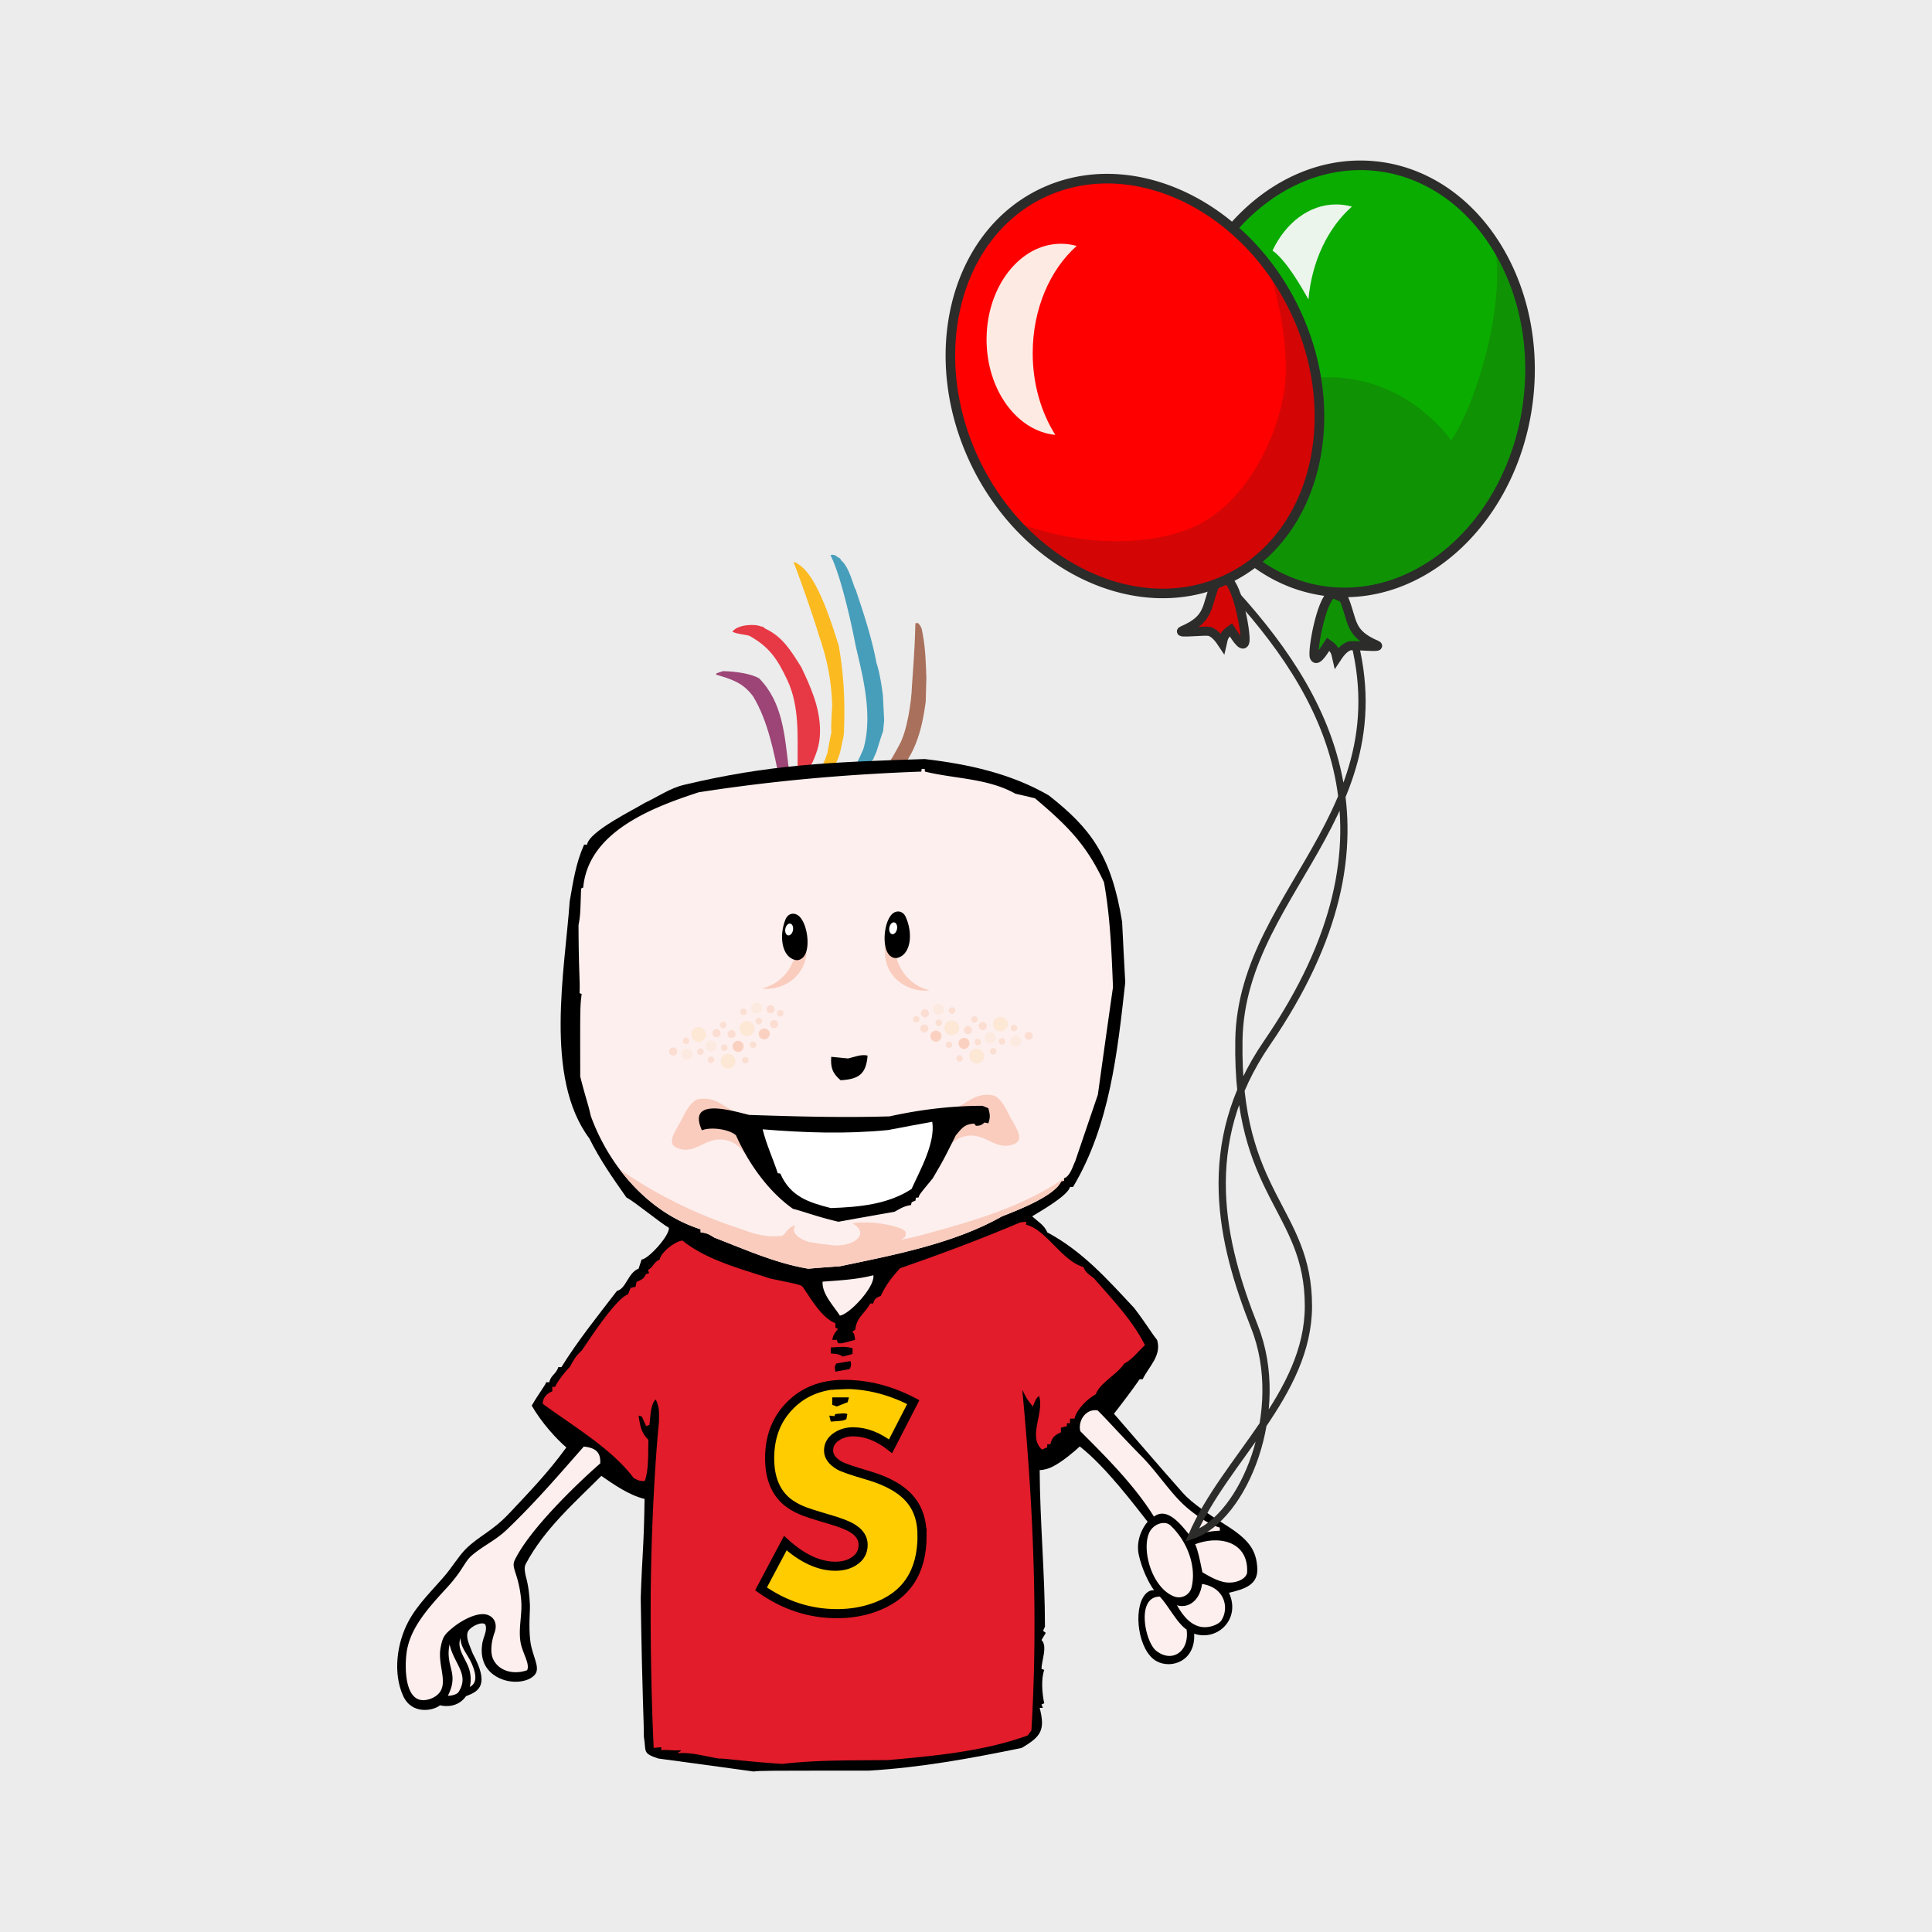 <svg xmlns="http://www.w3.org/2000/svg" viewBox="0 0 566.929 566.929" fill-rule="evenodd"><path fill="#ececec" d="M0 0h566.93v566.93H0z"/><path d="M230.292 229.432c-.193.393-.404.845-.614 1.296-.168.297-.6.175-.648-.21-.062-.409-.125-.82-.206-1.17-1.647-8.36-3.442-17.783-7.84-25.021-3.005-4.007-6.051-4.915-10.874-6.374l.114-.353c.662-.241 1.326-.482 1.969-.663 4.323.096 8.502.91 10.562 2.112 6.976 7.07 7.519 16.962 8.672 26.265-.15.667-.32 1.392-.489 2.117l-.646 2z" fill="#9c4576"/><path d="M252.639 226.71c-.545.507-2.908 2.606-3.717 2.378-.027-1.113.444-2.114 1.228-2.938 1.84-3.26 1.84-3.26 3.13-6.2.057-.186.115-.373.174-.499 3.046-11.173-1.293-24.402-2.606-31.178-1.313-6.777-4.404-20.131-7.143-25.317.734-.388 1.586.024 2.156.567.562.234.75.353.949.905 1.955 1.562 3.037 5.371 3.899 7.763.132.369.326.735.521 1.101.004.186.07.37.137.554 2.265 6.688 4.537 13.748 5.817 20.646 1.002 3.07 1.452 6.338 1.9 9.544l.006.247.35 6.859.008.309c-.1.992-.2 1.984-.299 3.038-.694 1.996-1.325 4.053-1.955 6.11-.119.25-.236.5-.352.813a9.084 9.084 0 00-.586 1.375 6.458 6.458 0 00-.6.757c-.302.316-.604.633-.904 1.011-.18.19-.3.379-.418.629-.478.692-.478.692-1.695 1.525z" fill="#479eba"/><path d="M239.18 230.14c.369-2.67 2.102-5.186 3.094-7.685a7.41 7.41 0 01.464-1.248c.383-2.113.767-4.164 1.212-6.216l-.006-.247-.039-1.608c.076-1.981.153-3.963.292-5.884-.176-7.31-1.45-13.779-3.837-20.632-1.148-3.994-5.27-15.958-7.05-20.493-.197-.43-.33-.858-.463-1.226 1.122.344 1.122.344 1.251.588 5.722 3.164 10.094 17.945 12.022 23.961 1.503 8.502 1.882 16.535 1.532 25.143l.007.309-.153 1.303c-.337 1.43-.594 2.879-.948 4.353-.878 3.666-3.73 8.293-7.378 9.581z" fill="#fbba20"/><path d="M234.022 228.398c-.193-.303-.25-.576-.171-.912.045-.349.237-1.284.265-1.938-.03-.498-.049-.935-.068-1.371-.036-8.237.566-16.924-2.96-24.49-3.025-6.493-5.44-9.902-11.21-13.124-1.33-.38-4.008-.57-4.946-1.211 1.382-2.022 6.409-2.399 8.4-1.513.509.03.509.03 1.182.595 5.214 2.422 7.67 6.696 10.624 11.347 2.71 5.722 5.247 11.385 5.477 17.788.145 4.055-.646 6.676-2.233 10.235-2.434 3.791-2.434 3.791-2.826 4.054-.27.124-1.173.848-1.534.54z" fill="#e73945"/><path d="M263.809 218.742c2.406-4.028 3.661-13.18 3.777-17.136.335-5.36.808-10.704.947-16.054-.004-.787.066-2.106.1-2.687.701-.07.701-.07.905.117.576.641 1 1.405 1.057 2.245.052.311.127.68.202 1.049.786 4.135.871 8.34 1.036 12.581-.032 1.824-.155 4.825-.187 6.957-1.16 8.919-3.338 16.902-10.393 23.043-1.631.756-3.57 2.092-5.364 2.248l-.158-.932c3.598-3.73 5.692-6.892 8.078-11.431z" fill="#a9705b"/><path d="M221.123 519.832c-9.334-1.298-18.668-2.554-27.96-3.809-4.772-1.59-3.474-1.968-4.227-6.404 0-5.358-.46-10.673-.921-40.684.46-13.562.92-14.692 1.13-29.09-4.604-1.089-9.208-4.362-12.686-6.757-7.886 7.886-16.753 15.608-22.18 25.843-.522.984-.284 2.25 0 3.558.8 2.818 1.096 5.643 1.22 8.475.077 1.759-.417 6.17.112 10.547.528 4.377 3 7.66 1.444 9.779-1.863 2.535-8.019 3.295-12.32.08-2.923-2.186-3.73-5.45-3.248-8.916.289-2.08 1.505-3.758 1.01-5.512-.437-1.55-4.732.32-5.276 2.07-.527 1.696.607 3.833 1.487 6.163 4.956 9.15 1.996 11.108-1.947 12.539-2.1 2.995-5.36 3.232-7.656 2.692-1.945 1.623-8.28 2.854-10.823-2.8-2.974-6.61-1.899-15.352 1.61-21.885 2.728-5.083 7.187-9.262 10.746-13.484 2.067-2.451 4.005-5.644 5.939-7.592 3.96-3.988 7.767-5.152 12.902-10.619 5.524-5.881 11.395-11.93 16.708-19.282-2.85-2.424-7.336-7.328-10.15-12.274 2.008-3.516 4.017-5.985 4.226-6.864h.921c.46-2.135 2.051-2.386 2.637-4.437h.921c4.855-7.827 10.673-15.026 16.282-22.351 2.762-.67 3.223-5.358 6.362-6.53.293-.92.586-1.8.879-2.679 2.135-.21 8.413-7.282 7.995-9.334-2.679-1.548-10.213-7.785-12.432-8.873-4.018-5.693-7.785-11.092-10.882-17.329-13.394-17.872-7.158-49.6-5.776-69.564 1.046-5.985 1.8-11.175 4.227-16.658h.88c.543-3.893 13.895-10.34 16.868-12.223 3.85-1.8 7.434-4.334 11.551-5.315 25-5.958 42.626-6.67 70.652-7.576 12.641 1.465 25.323 4.227 36.415 10.673 12.304 9.662 18.375 17.694 21.514 37.127.293 5.901.586 11.803.921 17.747-2.302 20.551-4.52 41.898-15.32 60.022H314c-.753 2.637-8.58 7.032-11.134 8.622 1.548 1.382 3.725 2.72 4.436 4.688 10.34 5.567 17.413 13.52 25.533 22.226 4.019 5.316 4.897 7.116 6.697 9.334 1.423 4.604-2.385 7.743-4.227 11.552h-.88c-2.647 3.79-5.71 7.787-7.547 10.12 6.821 7.827 12.6 14.644 20.188 23.198 2.854 3.217 7.956 6.506 12.773 9.558 6.484 4.107 8.871 7.16 9.107 12.667.205 4.77-3.672 6.028-8.319 7.116 3.561 7.626-3.303 14.325-10.212 12.013.46 7.994-6.7 10.502-11.092 8.031-5.345-3.006-6.926-15.105-3.37-19.469.884-1.083 1.929-1.436 2.718-1.284-1.84-2.511-3.677-6.656-4.497-10.383-.948-4.313 1.14-8.115 2.585-9.752-3.782-4.792-12.352-16.22-19.91-22.094-1.543 1.443-4.834 4.266-7.746 5.811-1.23.652-2.68 1.107-4.019 1.13.084 15.32 1.55 30.64 1.55 45.959-.21.377-.378.795-.545 1.214.251.167.502.377.795.586-.418.67-.837 1.381-1.256 2.093 1.842 1.842 0 6.027 0 8.454.252.084.503.21.796.335-.963 2.68-.628 6.949 0 9.795-.293.084-.544.21-.796.335l.377 1.005h-.92c1.674 6.529.418 8.413-5.316 11.761-15.11 3.098-29.51 5.734-44.87 6.655-31.518 0-31.518 0-33.778.251z"/><path d="M229.578 517.61c-10.674-.711-16.45-1.59-18.668-1.59-4.019-.628-7.954-1.884-11.971-1.549 0-.419.879-.419.879-.88-2.22.21-4.437-.25-5.776 0v-.878a34.64 34.64 0 00-2.22.21c-.383-7.303-1.104-27.864-.834-48.729.239-18.41 1.378-37.056 2.384-47.039 0-2.554.21-4.228-.963-6.488-1.55 1.256-1.55 5.483-1.842 7.45-.335.126-.67.252-.962.377a189.93 189.93 0 00-1.256-2.804c-.335-.126-.67-.21-.963-.293.46 2.93.67 4.897 2.888 7.116-.125 3.85.168 8.413-1.046 12.054-1.507.126-1.967-.167-3.307-.879-6.362-8.58-18.291-15.57-26.662-21.765 0-1.716 1.214-3.056 2.804-3.641v-1.34h.88c.208-.88 2.427-3.977 4.227-5.776 1.757-3.098 1.757-3.098 3.557-4.897 1.298-1.758 9.795-15.194 13.562-16.45l.753-1.883c.46-.126.963-.252 1.465-.335.084-.503.168-.963.293-1.424 1.34-.669 2.218-.878 2.679-2.26.335-.125.67-.21 1.005-.293-.126-.335-.252-.67-.335-1.005 1.38-.543 1.758-2.385 3.432-3.013.293-2.093 4.604-5.441 6.697-5.567 7.074 5.734 17.161 8.288 25.742 11.134 8.455 1.758 8.455 1.758 9.417 2.302 2.554 3.6 5.61 9.209 9.71 10.799v1.34c.252.083.503.209.754.334-.92 1.256-1.423 1.674-1.674 3.223h1.34c.083.293.209.628.334.963 1.005.125 1.005.125 5.023-.963-.251-1.8-.251-1.8-.837-2.343.293-.252.586-.46.92-.67.21-3.433 2.847-4.814 4.354-7.66h.879c.293-1.381 1.004-1.758 2.218-2.219 1.549-3.348 3.181-5.357 5.65-8.12 11.888-4.144 23.65-8.496 35.202-13.436.586-.083 1.172-.167 1.8-.21v.88c5.901 1.382 10.422 10.59 16.868 12.432.376 1.506 1.967 2.385 3.098 3.348 5.357 6.194 11.217 12.18 14.9 19.547-2.218 2.051-3.6 4.102-6.111 5.441-2.135 3.265-7.032 5.526-8.329 9-2.428 1.297-5.61 4.436-6.237 7.115h-1.297v1.34h-.921v.878c-.586.126-1.172.293-1.758.46v1.34c-1.883.88-2.637 1.549-3.098 3.516h-.92v.92c-.545.21-1.047.42-1.549.629-4.27-3.81.837-10.966-.88-15.738-.878.879-.878.879-1.799 3.097-1.758-2.218-1.758-2.218-3.097-4.897 3.18 33.192 4.688 66.802 2.679 99.992-.377.46-.712.92-1.047 1.423-12.766 4.688-27.457 6.027-40.935 7.242-10.339.125-20.803-.084-31.1 1.13z" fill="#e21c2a"/><path d="M270.575 450.628c0 10.81-4.757 17.873-14.269 21.156-3.316 1.153-6.886 1.73-10.698 1.73-8.007 0-15.439-2.419-22.292-7.271l7.126-13.42c5.013 4.516 9.913 6.774 14.702 6.774 2.162 0 4.003-.497 5.509-1.506 1.746-1.12 2.626-2.722 2.626-4.788 0-1.874-.977-3.443-2.914-4.692-1.442-.945-3.86-1.89-7.287-2.867-4.132-1.217-6.726-2.066-7.783-2.53-1.698-.721-3.14-1.57-4.324-2.53-3.411-2.82-5.125-7.08-5.125-12.764 0-5.958 1.762-10.874 5.301-14.782 4.132-4.596 9.64-6.902 16.527-6.902 6.919 0 13.693 1.73 20.323 5.204l-6.662 12.956c-3.636-2.834-7.303-4.244-11.002-4.244-1.778 0-3.38.449-4.789 1.362-1.601 1.04-2.403 2.418-2.403 4.148 0 1.681 1.057 3.138 3.156 4.372.929.56 3.747 1.537 8.456 2.914 5.876 1.714 10.073 4.164 12.587 7.319 2.162 2.69 3.235 6.134 3.235 10.361z" stroke="#000" stroke-width="2.669" fill="#fc0"/><path d="M305.087 504.258z" fill="#fff"/><path d="M243.804 417.158a27.085 27.085 0 01-.46-1.759c.502.04 1.004.085 1.506.168.084-.21.168-.418.293-.628 2.68-.25 2.68-.25 3.516 0-.125.502-.21 1.005-.293 1.507-.963.46-.963.46-4.562.712zM245.566 412.72c-.46-.167-.921-.335-1.34-.46v-2.219h4.898c-.126.46-.251.921-.377 1.423-1.088.419-2.134.837-3.181 1.256zM244.224 407.822c.21-.67.46-1.297.712-1.925h4.353v1.633c-1.716.083-3.39.166-5.065.292zM245.145 402.504c-.25-1.422-.25-1.422.251-2.385 1.381-.251 2.763-.503 4.186-.712.21 1.047.25 1.423-.293 2.344l-4.144.753zM247.367 398.074c-1.34-.712-1.34-.712-3.558-.921v-1.758c2.218-.084 4.27-.418 6.362.25v1.675c-.962.252-1.883.503-2.804.754z"/><path d="M246.446 386.056c-1.883-2.972-5.274-6.363-5.064-9.962 4.98-.377 10.087-.628 14.9-1.884.545 3.39-6.99 11.469-9.836 11.846zM237.151 372.29c-9.669-1.633-18.417-5.61-27.541-9.125-1.59-1.004-2.177-1.34-4.019-1.549v-.879c-15.319-4.897-26.87-18.5-32.228-33.276-.921-4.101-1.256-4.352-3.098-11.552-.042-20.551-.042-20.551.418-24.235l-.628-.251c.21-3.097-.25-6.07-.292-19.965.502-2.805.502-2.805.753-10.715.21-.127.418-.21.628-.294 1.465-16.366 20.258-23.523 33.904-27.96 21.765-3.39 43.279-5.274 65.296-6.069.041-.293.083-.544.125-.795h.879c0 .25.042.502.084.795 8.957 2.176 18.375 1.926 26.536 6.488 1.884.418 3.81.879 5.735 1.339 9.417 7.953 15.069 13.52 20.259 24.654 1.841 10.296 2.218 20.3 2.636 30.764a7231.096 7231.096 0 00-4.437 31.56c-2.218 6.488-4.436 13.017-6.654 19.547-.796 1.632-1.466 4.31-3.223 4.939-.042.25-.085.502-.085.795-.292.04-.543.084-.794.126-1.842 4.353-13.31 8.706-17.37 10.296-14.064 7.995-31.811 11.343-47.55 14.65-3.139.21-6.236.46-9.334.712z" fill="#fdefed"/><path d="M277.121 325.86c5.577 0 7.733-5.553 14.106-4.471 1.939.329 3.652 3.204 4.621 5.255 1.616 3.419 5.163 7.517 1.922 8.967-6.12 2.738-8.854-4.58-16.114-1.701-2.24.888-4.517 3.868-6.671 6.247 1.35-5.881 2.346-9.912 2.136-14.297zM260.052 276.161c-2.231 9.59 5.726 15.287 12.734 14.448-8.445-2.096-10.069-9.994-10.285-12.244-.023-.244-1.47-1.714-2.449-2.204z" fill="#f9ccbe"/><path d="M246.673 316.986c-2.4-2.01-2.983-3.762-2.756-6.875 1.621.162 3.275.325 4.929.487 1.75-.39 3.956-1.33 5.74-.843-.423 5.577-2.757 6.939-7.913 7.23zM263.442 281.06c-1.06.295-2.277-.242-3.003-1.525-1.511-2.665-.98-8.668 1.11-11.078 1.258-1.45 3.325-1.357 4.22.6 2.162 4.73 1.59 10.91-2.327 12.002z"/><path d="M349.074 450.475c-2.093-2.47-6.362-8.539-10.464-5.441-5.724-9.198-13.888-17.342-21.596-25.05-.766-2.942 1.521-6.703 5.08-6.105 2.475 2.395 7.295 7.816 12.793 13.36 4.143 4.178 7.736 9.595 11.576 13.467 2.624 2.645 7.651 6.477 11.485 7.551v.92c-3.308.084-5.735.922-8.874 1.298zm9.939 13.727c-2.288-.53-4.395-1.783-6.172-2.826-.377-1.674-1.177-6.283-2.14-8.222 7.492-2.846 15.827-.502 15.241 8.455-.542 2.072-3.966 3.278-6.93 2.593zm-14.52 4.25c-6.343-2.503-9.443-13.151-7.39-18.395 1.151-2.941 4.722-3.984 6.362-2.428 5.462 5.181 7.602 12.75 6.164 18.228-.619 2.355-3.095 3.4-5.136 2.595zm7.237 8.774c-2.787-.86-4.652-3.204-6.358-6.181 3.267 1.016 6.74-1.3 7.351-6.247 6.677 1.036 8.036 7.041 5.68 10.695-.837 1.297-4.039 2.546-6.673 1.733zm-12.524 7.113c-3.205-2.613-5.912-15.823 1.12-15.823 2.553 2.678 5.048 7.779 7.869 9.657.906 6.467-4.312 9.98-8.989 6.166zM119.516 483.752c1.296-6.14 5.491-11.234 11.368-17.574 5.207-5.617 5.224-7.786 7.76-9.912 3.314-2.778 6.792-4.259 10.063-7.383 8.363-7.988 15.319-16.115 22.602-24.403 3.681.39 4.974 1.835 4.833 4.942-6.307 5.485-20.723 19.242-25.114 28.416-1.125 2.35 1.188 3.866 1.906 11.68.38 4.13-.868 8.251-.19 12.341.523 3.161 2.854 6.379 1.93 8.258-4.225 1.462-8.483.097-10.013-3.373-.86-1.954-.465-5.148.448-7.624.819-2.22.221-4.405-1.945-5.213-1.556-.581-3.675-.081-5.708.842a21.547 21.547 0 00-4.737 2.985c-2.188 1.846-2.829 2.463-3.45 5.891-.833 4.587 1.914 9.446-.01 12.633-.957 1.587-3.19 2.679-5.182 2.636-5.761-.123-5.347-11.417-4.561-15.142zm18.312 11.272c.462-1.483.35-3.476-.102-5.046-.905-3.137-3.872-6.127-2.58-9.285-.015 2.802 2.139 4.802 3.306 7.536 1.243 2.91 1.725 5.639-.624 6.795zm-6.407 2.58c3.451-6.725-.878-8.505.502-15.069 1.326 5.81 5.954 8.802 2.63 13.972-.48.746-2.182 1.141-3.132 1.097z" fill="#fdefed"/><path d="M219.128 327.002c-5.577 0-7.733-5.554-14.106-4.472-1.939.329-3.652 3.204-4.621 5.255-1.616 3.419-5.163 7.517-1.921 8.967 6.12 2.738 8.853-4.58 16.113-1.701 2.24.889 4.517 3.868 6.67 6.247-1.348-5.88-2.345-9.912-2.135-14.296z" fill="#f9ccbe"/><path d="M246.026 358.517c-6.655-1.59-9.794-2.888-13.352-3.809-7.283-5.148-13.101-13.435-16.701-21.555-1.967-1.8-7.408-2.554-10.003-1.465-4.521-10.088 9.501-5.525 13.896-4.521 13.77.46 27.416.837 41.186.418 8.874-1.967 18.124-3.096 27.207-3.096.586.208 1.172.46 1.758.71.503 1.926.628 2.554 0 4.438-.376-.084-.753-.168-1.088-.251-1.005.794-1.255.962-2.553.962l-.503-.628c-2.888.126-3.683 1.423-5.4 3.433-3.64 7.282-3.64 7.282-6.78 12.64-3.935 4.772-3.935 4.772-4.143 5.609-.293 0-.545.04-.796.083a4.626 4.626 0 00-.083.796l-1.13.502a4.87 4.87 0 00-.21.837c-1.967.252-3.097 1.005-4.855 1.968-5.483.962-10.966 1.925-16.45 2.93z"/><path d="M243.804 354.5c-6.363-1.633-11.888-3.307-14.818-10.13-.25-.04-.501-.083-.753-.083-1.423-4.353-3.348-8.413-4.437-12.892 12.432 1.005 24.36 1.423 36.792.21 4.311-.837 8.623-1.633 12.976-2.428.962 6.236-3.6 14.23-6.07 19.714-6.947 4.562-15.487 5.316-23.69 5.61zM262.414 270.67c.62.113.981.979.807 1.932s-.819 1.634-1.438 1.52c-.62-.112-.98-.977-.807-1.93.175-.954.82-1.636 1.438-1.522z" fill="#fff"/><path d="M237.151 372.29c-9.669-1.633-18.417-5.61-27.541-9.125-1.59-1.004-2.177-1.34-4.019-1.549v-.879c-9.616-3.074-17.748-9.58-23.795-17.652 10.367 7.281 22.668 13.346 35.068 17.367 2.574.834 6.57 2.77 12.22 2.232 1.644-.156 1.56-2.433 4.304-3.127-1.943 2.876 3.08 4.75 4.377 4.968 2.225.375 4.427.67 6.593.878.892.086 1.543.093 2.628-.026 3.091-.344 5.428-1.828 5.428-3.597 0-1.092-.891-2.074-2.299-2.748 1.37-.201.417-.312 4.438-.312s11.25 1.505 11.25 3.023c0 1.52-.522 1.411-1.437 2.008 3.128-.513 4.257-.844 8.125-1.89 13.747-3.72 28.256-8.09 39.788-16.124-.04.243-.08.486-.08.77-.292.04-.543.083-.794.125-1.842 4.354-13.31 8.706-17.37 10.297-14.064 7.995-31.811 11.343-47.55 14.65-3.139.209-6.236.46-9.334.711zm76.197-27.31c-.288.31-.615.555-.994.704.333-.233.665-.468.994-.705zM236.277 275.628c2.232 9.59-5.726 15.287-12.733 14.448 8.445-2.096 10.068-9.995 10.285-12.244.023-.244 1.468-1.715 2.448-2.204z" fill="#f9ccbe"/><path d="M233.354 281.7c1.072.247 2.264-.345 2.931-1.66 1.387-2.73.584-8.704-1.613-11.016-1.323-1.391-3.384-1.204-4.189.792-1.944 4.824-1.092 10.971 2.871 11.884z"/><path d="M393.034 175.063c25.033 60.775-28.732 84.284-29.49 130.153-.759 45.872 20.4 49.472 20.4 78.032 0 26.01-24.48 44.882-34.171 67.322 15.3-5.1 28.051-36.722 18.36-61.202-9.69-24.482-16.744-53.593 3.661-83.33 42.294-61.638 17.41-103.028-11.793-134.444" stroke="#2c2c2b" stroke-width="2.127" fill="none"/><path d="M404.251 48.808c28.463 3.362 48.265 34.032 44.2 68.456s-30.469 59.638-58.932 56.276c-28.462-3.362-48.265-34.033-44.198-68.456 4.065-34.424 30.468-59.638 58.93-56.276z" fill="#0aac00"/><path d="M438.43 71.273c8.068 12.419 12.058 28.753 10.021 45.994-4.057 34.35-30.53 59.63-58.931 56.275-18.877-2.23-33.975-16.565-40.789-36.013 8.156-15.994 23.578-26.822 41.197-26.822 14.35 0 27.242 7.183 35.94 18.488 7.91-11.759 16.268-41.49 12.562-57.922z" fill="#109205"/><path d="M404.412 47.411l.01.001h.005a44.66 44.66 0 0111.75 3.056 47.338 47.338 0 0110.433 5.963c16.514 12.408 26.217 35.766 23.237 60.998l-.002.007v.006a76.608 76.608 0 01-3.022 14.097 72.765 72.765 0 01-5.37 12.691c-11.074 20.463-31.057 33.192-52.1 30.707l-.004-.001h-.006c-14.627-1.728-27.045-10.496-35.272-23.241-8.175-12.659-12.212-29.254-10.143-46.757l.002-.012.001-.012v-.006c2.07-17.502 9.863-32.707 20.763-43.117 10.968-10.474 25.083-16.104 39.714-14.38l.01.001zm-.315 2.795l-.004-.001-.011-.001c-13.764-1.622-27.08 3.71-37.458 13.62-10.444 9.974-17.915 24.576-19.906 41.413l-.001.007-.002.012c-1.986 16.84 1.879 32.783 9.714 44.92 7.782 12.052 19.486 20.338 33.244 21.966l.005.001h.005c19.85 2.344 38.76-9.777 49.294-29.244a69.995 69.995 0 005.162-12.207 73.77 73.77 0 002.913-13.58l.001-.007v-.006c2.862-24.224-6.38-46.593-22.127-58.424a44.517 44.517 0 00-9.815-5.611 41.86 41.86 0 00-11.014-2.858z" fill="#2c2c2b"/><path d="M373.403 73.529c3.834-8.107 10.764-13.54 18.649-13.54 1.592 0 3.146.223 4.642.644-6.937 6.125-11.763 15.948-12.736 27.231-2.01-3.54-6.403-11.363-10.555-14.335z" fill="#ebf5eb"/><path d="M394.342 175.629c2.772 6.726 1.403 10.14 9.567 13.638 2.17 1.002-6.635-.122-7.946.284-1.814.563-3.187 2.752-3.693 3.511-.338-1.462-.302-2.475-2.53-4.048-.777 1.126-3.253 5.624-4.049 3.796-.701-1.61 1.935-16.598 5.158-18.485.46-.269 3.03 1.014 3.493 1.304z" stroke="#2c2c2b" stroke-width="2.669" fill="#109205"/><g><path d="M305.567 56.806c25.775-12.534 59 2.595 74.162 33.768 15.16 31.172 6.545 66.649-19.23 79.186-25.773 12.534-59-2.594-74.161-33.767-15.16-31.172-6.545-66.649 19.229-79.186z" fill="red"/><path d="M311.313 71.527c1.592 0 3.145.223 4.643.644-7.79 6.877-12.918 18.417-12.918 31.45 0 9.08 2.49 17.433 6.633 23.991-11.253-1.087-20.172-13.247-20.172-28.003 0-15.467 9.799-28.082 21.814-28.082z" fill="#fdebe3"/><path d="M356.594 171.385c-2.772 6.727-1.402 10.14-9.566 13.639-2.17 1 6.635-.123 7.946.284 1.814.562 3.187 2.752 3.694 3.511.337-1.462.301-2.476 2.53-4.048.775 1.125 3.252 5.623 4.048 3.795.7-1.61-1.935-16.597-5.158-18.484-.46-.27-3.03 1.014-3.494 1.303z" stroke="#2c2c2b" stroke-width="2.669" fill="#d30605"/><path d="M372.142 78.173a75.16 75.16 0 017.584 12.4c15.127 31.105 6.489 66.676-19.23 79.186-20.416 9.928-45.615 2.415-62.707-16.665 20.143 7.763 40.187 6.953 52.433 1.554 14.353-6.328 24.027-24.22 26.569-39.552 1.514-9.13-.382-23.768-4.65-36.92z" fill="#d30605"/><path d="M304.94 55.545l.003-.001.016-.005c13.25-6.444 28.437-5.768 42.243.518 13.713 6.245 26.07 18.04 33.781 33.888l.002-.001.003.004.005.017a76.539 76.539 0 015.067 13.498 72.808 72.808 0 012.339 13.582c1.726 23.194-8.223 44.691-27.277 53.967l.002.002-.003.001-.017.006c-13.25 6.443-28.435 5.768-42.241-.519-13.714-6.243-26.07-18.039-33.783-33.887h-.002l-.002-.004-.005-.016c-7.708-15.851-9.357-32.857-5.8-47.502 3.578-14.735 12.42-27.093 25.666-33.544v-.002l.003-.002zm1.256 2.516v.002h-.001l-.005.003-.017.006c-12.459 6.06-20.788 17.736-24.174 31.68-3.408 14.035-1.816 30.359 5.594 45.606l.002-.001.002.004.007.02c7.416 15.247 19.275 26.582 32.425 32.569 13.054 5.944 27.377 6.602 39.839.548v-.002h.001l.017-.006c17.968-8.739 27.34-29.155 25.696-51.236a69.98 69.98 0 00-2.238-13.065 73.788 73.788 0 00-4.873-12.988l-.002.001-.002-.004-.007-.02c-7.414-15.234-19.278-26.571-32.423-32.556-13.06-5.946-27.379-6.602-39.844-.548z" fill="#2c2c2b"/></g><g><path d="M281.445 301.451a2.161 2.161 0 00-4.31.305 2.16 2.16 0 004.31-.305z" fill="#fde7d5"/><path d="M276.968 296.073a1.617 1.617 0 10-3.225.228 1.617 1.617 0 003.225-.228z" fill="#fceae0"/><path d="M276.254 303.934a1.62 1.62 0 10-3.234.23 1.62 1.62 0 003.234-.23z" fill="#fad1c0"/><path d="M276.427 300.043a.955.955 0 10-1.905.135.955.955 0 001.905-.135z" fill="#fbdfd3"/><path d="M272.597 297.254a1.186 1.186 0 10-2.366.169 1.186 1.186 0 002.366-.169zM272.43 301.718a1.186 1.186 0 10-2.366.169 1.186 1.186 0 002.366-.169z" fill="#fbddd2"/><path d="M279.423 306.53a.955.955 0 10-1.905.133.955.955 0 001.905-.134zM269.801 299.01a.955.955 0 10-1.906.134.955.955 0 001.906-.135zM280.33 296.493a.956.956 0 10-1.906.136.956.956 0 001.907-.136z" fill="#fbdfd3"/><path d="M287.377 311.908a2.161 2.161 0 10-1.566-4.029 2.161 2.161 0 001.566 4.029z" fill="#fde7d5"/><path d="M291.194 306.049a1.617 1.617 0 10-1.173-3.015 1.617 1.617 0 001.173 3.015z" fill="#fceae0"/><path d="M283.467 307.684a1.62 1.62 0 10-1.174-3.021 1.62 1.62 0 001.174 3.02z" fill="#fad1c0"/><path d="M287.23 306.703a.955.955 0 10-.69-1.781.955.955 0 00.69 1.78z" fill="#fbdfd3"/><path d="M288.772 302.219a1.186 1.186 0 10-.86-2.21 1.186 1.186 0 00.86 2.21zM284.461 303.38a1.185 1.185 0 10-.857-2.21 1.185 1.185 0 00.857 2.21z" fill="#fbddd2"/><path d="M281.919 311.48a.955.955 0 10-.692-1.78.955.955 0 00.692 1.78zM286.27 300.063a.955.955 0 10-.692-1.78.955.955 0 00.692 1.78zM291.781 309.385a.956.956 0 10-.693-1.781.956.956 0 00.693 1.781z" fill="#fbdfd3"/><path d="M291.461 300.89a2.161 2.161 0 004.257-.737 2.161 2.161 0 00-4.257.738z" fill="#fde7d5"/><path d="M296.452 305.795a1.617 1.617 0 103.187-.553 1.617 1.617 0 00-3.187.553z" fill="#fceae0"/><path d="M296.6 301.778a.956.956 0 101.882-.326.956.956 0 00-1.883.326z" fill="#fbdfd3"/><path d="M300.69 304.174a1.187 1.187 0 002.336-.405 1.186 1.186 0 00-2.336.405z" fill="#fbddd2"/><path d="M293.07 305.709a.956.956 0 101.882-.328.956.956 0 00-1.883.328z" fill="#fbdfd3"/></g><g><path d="M217.08 302.132a2.161 2.161 0 114.288-.534 2.161 2.161 0 01-4.289.534z" fill="#fde7d5"/><path d="M220.43 295.993a1.618 1.618 0 013.208-.4 1.618 1.618 0 01-3.209.4z" fill="#fceae0"/><path d="M222.651 303.567a1.621 1.621 0 013.216-.401 1.62 1.62 0 01-3.216.4z" fill="#fad1c0"/><path d="M221.73 299.79a.956.956 0 111.897-.236.956.956 0 01-1.897.236z" fill="#fbdfd3"/><path d="M224.947 296.307a1.186 1.186 0 112.354-.293 1.186 1.186 0 01-2.354.293zM225.974 300.657a1.186 1.186 0 112.354-.292 1.186 1.186 0 01-2.354.292z" fill="#fbddd2"/><path d="M220.042 306.73a.955.955 0 111.895-.237.955.955 0 01-1.895.237zM228.03 297.488a.955.955 0 111.894-.237.955.955 0 01-1.895.237zM217.213 297.06a.956.956 0 111.897-.235.956.956 0 01-1.897.236z" fill="#fbdfd3"/><path d="M213.283 313.542a2.16 2.16 0 11.755-4.254 2.16 2.16 0 01-.755 4.254z" fill="#fde7d5"/><path d="M208.405 308.531a1.617 1.617 0 11.566-3.182 1.617 1.617 0 01-.566 3.182z" fill="#fceae0"/><path d="M216.299 308.645a1.62 1.62 0 11.567-3.191 1.62 1.62 0 01-.567 3.19z" fill="#fad1c0"/><path d="M212.415 308.411a.955.955 0 11.334-1.88.955.955 0 01-.334 1.88z" fill="#fbdfd3"/><path d="M210.04 304.307a1.186 1.186 0 11.416-2.336 1.186 1.186 0 01-.416 2.336zM214.497 304.614a1.186 1.186 0 11.415-2.334 1.186 1.186 0 01-.415 2.334z" fill="#fbddd2"/><path d="M218.547 312.068a.956.956 0 11.336-1.882.956.956 0 01-.336 1.882zM212.075 301.712a.955.955 0 11.334-1.881.955.955 0 01-.334 1.88zM208.471 311.921a.956.956 0 11.336-1.883.956.956 0 01-.336 1.883z" fill="#fbdfd3"/><path d="M207.144 303.527a2.162 2.162 0 01-2.11 2.21 2.161 2.161 0 01-.1-4.32 2.161 2.161 0 012.21 2.11z" fill="#fde7d5"/><path d="M203.193 309.299a1.617 1.617 0 11-3.233.073 1.617 1.617 0 013.233-.073z" fill="#fceae0"/><path d="M202.28 305.395a.955.955 0 11-1.91.044.955.955 0 011.91-.044z" fill="#fbdfd3"/><path d="M198.723 308.531a1.186 1.186 0 11-2.372.055 1.186 1.186 0 012.372-.055z" fill="#fbddd2"/><path d="M206.496 308.565a.955.955 0 11-1.91.043.955.955 0 011.91-.043z" fill="#fbdfd3"/></g><path d="M231.886 271.023c.62.113.981.98.807 1.932s-.818 1.635-1.438 1.522c-.62-.114-.98-.98-.807-1.932s.82-1.635 1.438-1.522z" fill="#fff"/></svg>